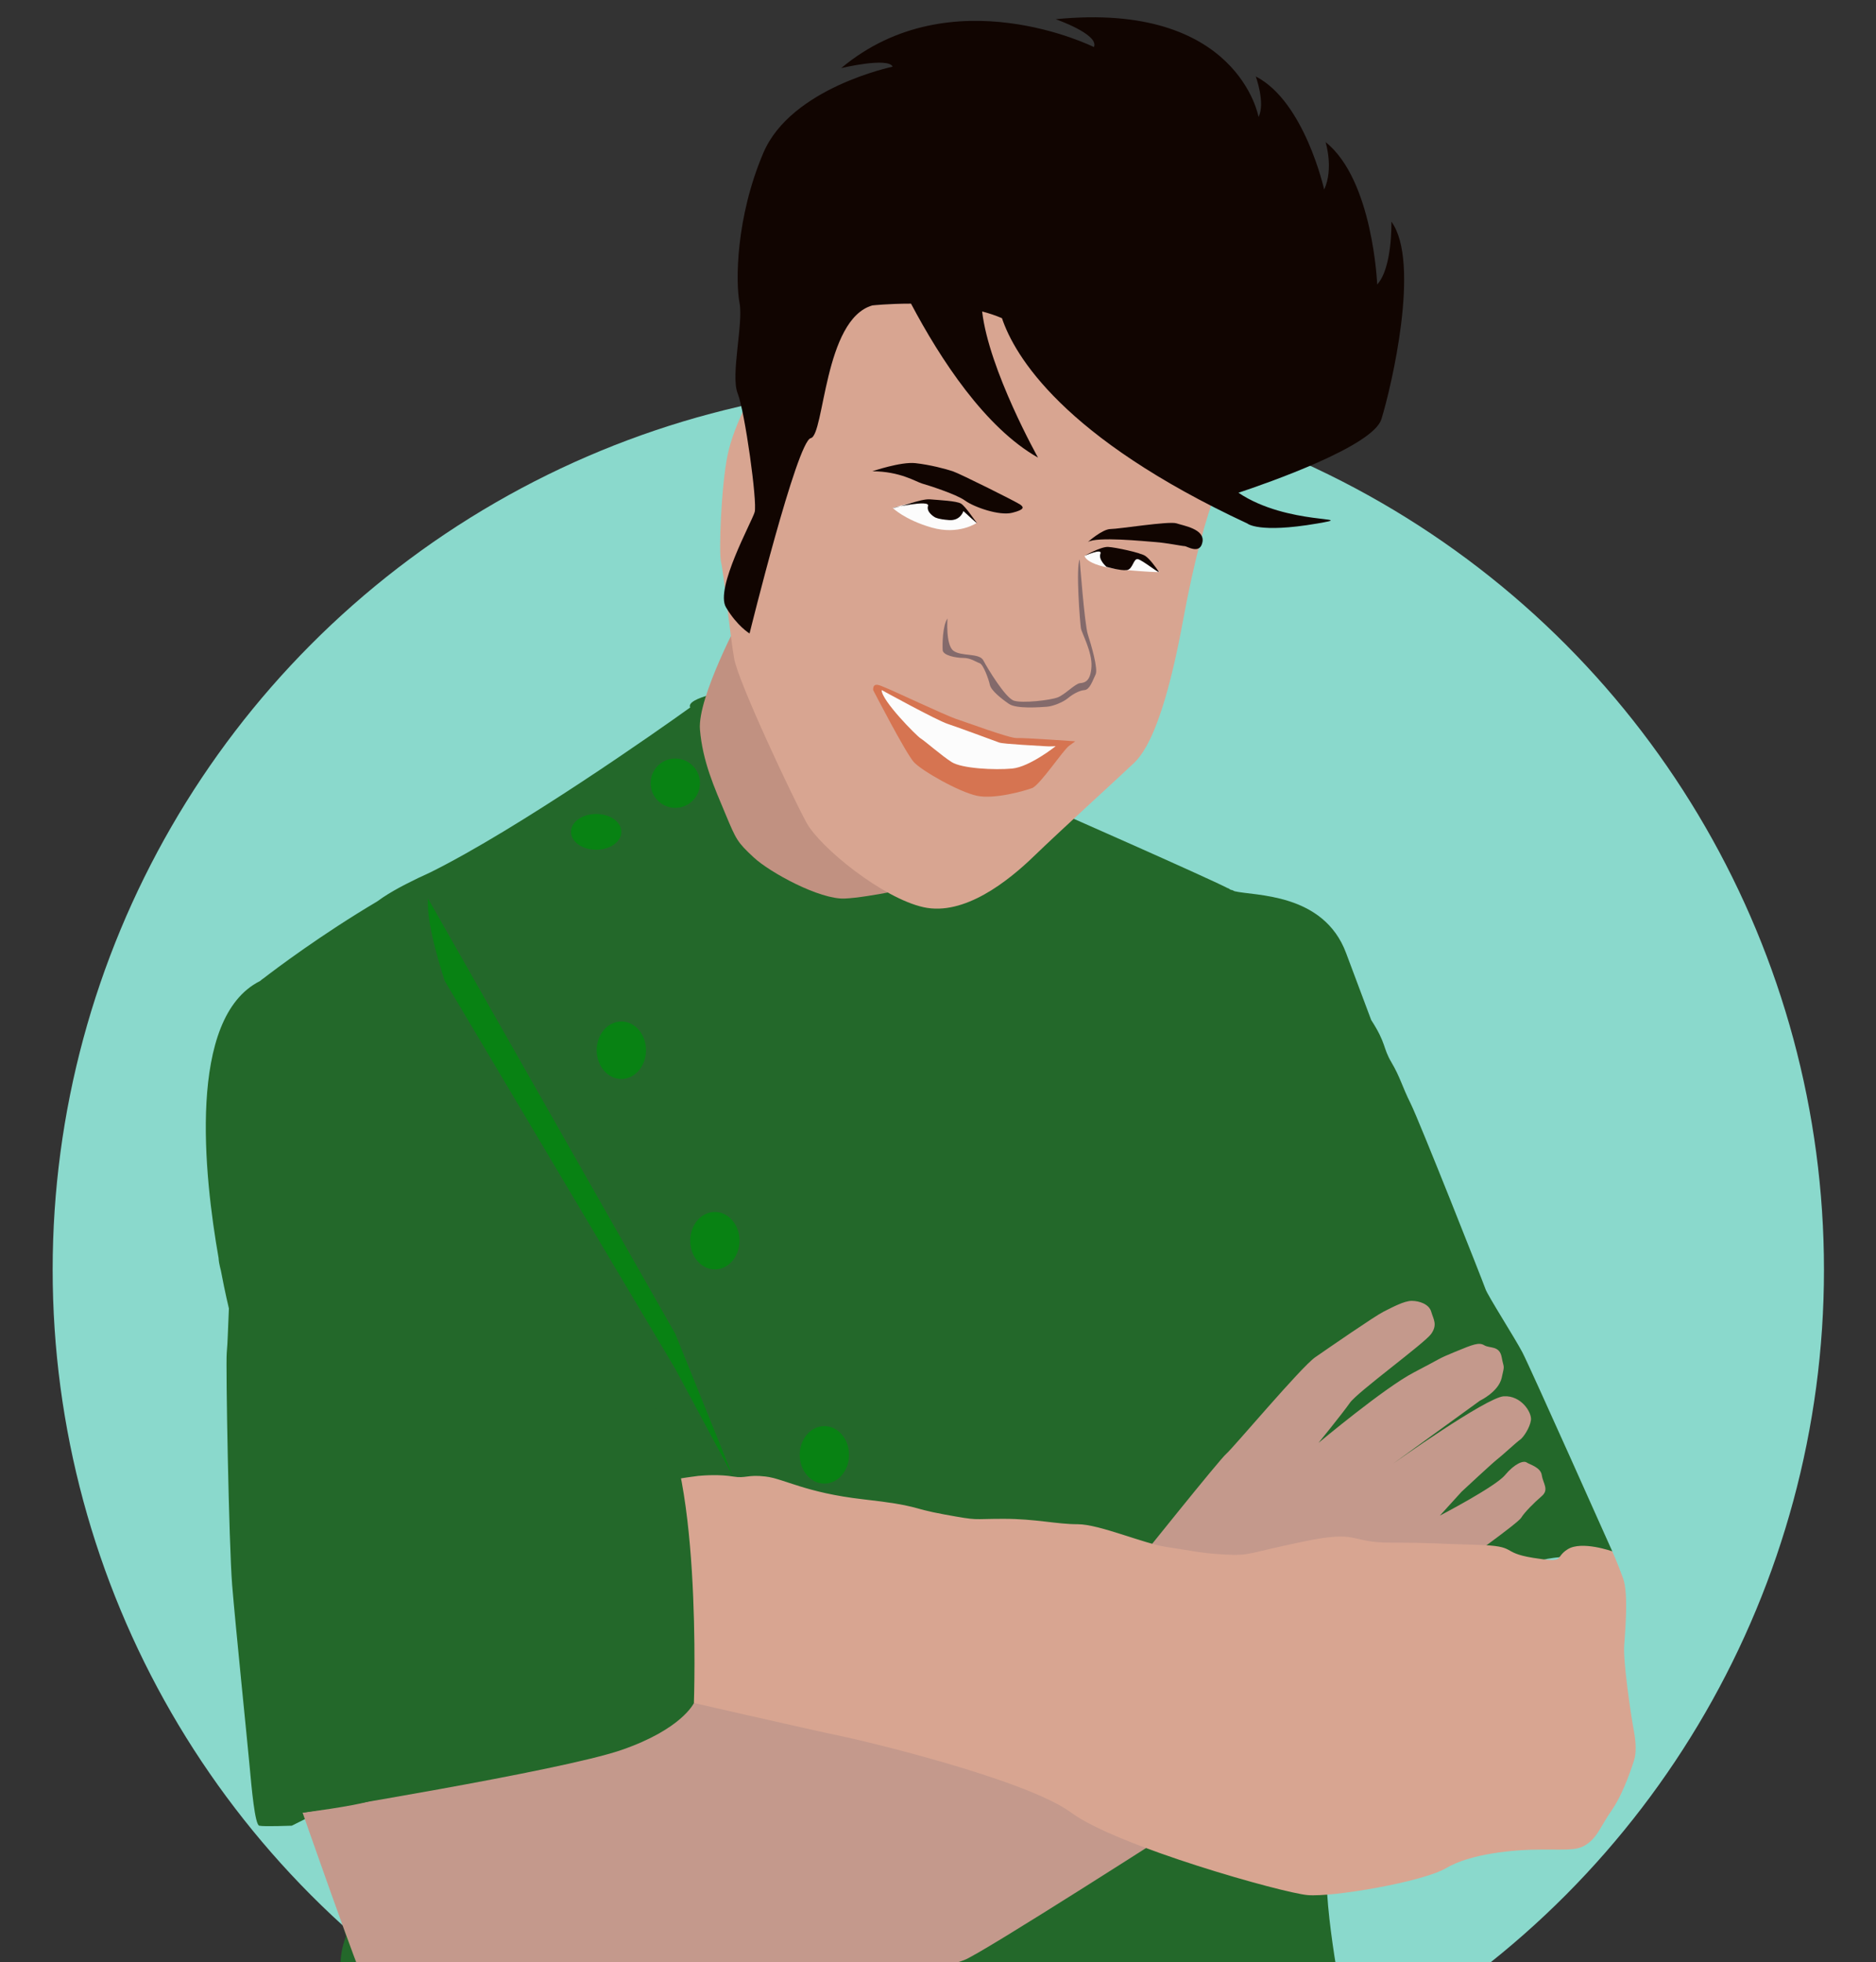 <?xml version="1.0" encoding="UTF-8"?>
<svg id="Livello_2" xmlns="http://www.w3.org/2000/svg" width="295.7" height="309.2" version="1.1" viewBox="0 0 295.7 309.2">
  <rect x="0" y="0" width="295.7" height="309.2" fill="#333333" stroke="none"/>
  <!-- Generator: Adobe Illustrator 29.5.0, SVG Export Plug-In . SVG Version: 2.1.0 Build 137)  -->
  <defs>
    <style>
      .st0 {
        fill: #23682a;
      }

      .st1 {
        fill: #8ad9cc;
      }

      .st2 {
        fill: #d8a591;
      }

      .st3 {
        fill: #846a6b;
      }

      .st4 {
        fill: #110501;
      }

      .st5 {
        fill: #c19181;
      }

      .st6 {
        fill: #088213;
      }

      .st7 {
        fill: #fcfcfc;
      }

      .st8 {
        fill: #c4998c;
      }

      .st9 {
        fill: #d67451;
      }
    </style>
  </defs>
  <circle class="st1" cx="147.9" cy="200.1" r="139.6"/>
  <path class="st0" d="M239.947,213.084c-1.196-2.276-5.468-8.94-5.81-9.966-.342-1.026-10.424-26.488-11.791-29.222-1.367-2.734-1.616-4.101-3.03-6.494-1.392-2.356-.756-2.896-3.187-6.668-1.493-3.957-2.901-7.705-3.947-10.526-3.552-9.58-14.55-9.009-17.582-9.762-.225-.128-.429-.215-.579-.215-.056-.036-.143-.085-.259-.146-.015-.04-.064-.082-.229-.117-3.767-1.912-26.105-11.748-32.763-14.674-4.919-3.33-11.425-7.45-11.425-7.45l-14.663-5.468-17.089-6.665-2.221,3.033s-7.348,1.168-6.579,2.741c-4.881,3.52-26.985,19.048-40.947,25.983-.002.001-.004.002-.006.003-2.502,1.133-5.347,2.524-7.493,3.955-.292.195-.593.407-.902.634-8.78,5.199-15.963,10.613-17.922,12.123-.167.102-.327.229-.482.374-.032.025-.052.041-.052.041-11.52,5.744-8.82,30.659-6.533,43.648.015.264.041.522.088.769.086.449.176.842.27,1.193.693,3.664,1.268,5.985,1.268,5.985-.171,3.589-.171,5.127-.342,7.006-.171,1.88.342,30.247.854,36.57.513,6.323,2.392,24.608,2.734,28.367s.854,9.399,1.538,9.57,5.127,0,5.127,0l3.076-1.538,5.468,18.968s-1.538,3.589-.513,7.006c1.025,3.418,157.387,2.392,157.387,2.392,0,0-3.76-19.31-1.709-23.412,2.051-4.101,23.241-38.279,26.317-40.158,3.076-1.88,3.247-4.785,8.886-5.468,5.639-.684,9.228-1.025,9.228-1.025,0,0-12.987-29.113-14.184-31.389Z"/>
  <path class="st5" d="M116.865,96.954s-6.964,12.93-6.536,18.021,2.307,9.192,4.016,13.294,1.88,4.443,4.443,6.835,10.424,6.665,14.354,6.494,12.133-2.051,12.133-2.051l-2.051-28.367-10.424-19.481-15.935,5.255h0Z"/>
  <path class="st2" d="M126.093,46.201l-6.921,14.611s-3.461,5.896-4.486,10.894-1.41,15.38-1.025,16.918,1.41,11.407,2.051,15.123,9.228,21.916,11.407,25.889,12.047,11.919,18.456,13.329c6.408,1.41,13.329-4.101,17.43-8.074s13.97-12.945,14.995-13.97,4.742-2.82,8.459-23.07c3.717-20.25,7.562-25.377,7.562-25.377v-26.274l-15.636-8.972-25.377-5.896-19.738,4.87-7.177,9.997h0Z"/>
  <path class="st9" d="M137.628,108.745s5.127,9.933,6.408,11.343,7.194,4.742,9.973,5.319,7.457-.769,8.675-1.218,4.87-5.96,5.832-6.665l.961-.705s-8.139-.577-9.228-.513-8.139-2.563-9.548-3.012-10.574-4.742-11.15-4.934-1.987-1.089-1.923.385h0Z"/>
  <path class="st4" d="M137.5,74.269s4.486-1.538,6.793-1.282,4.742.897,5.896,1.282,10.125,4.87,10.638,5.255.769.769-1.282,1.282-6.024-.897-7.434-1.923-5.896-2.435-6.793-2.692-3.461-1.923-7.818-1.923h0Z"/>
  <path class="st4" d="M171.464,85.419s2.307-2.051,3.589-2.051,9.228-1.282,10.381-.897,4.486.897,4.101,2.948-2.435.641-2.82.641-2.82-.513-4.614-.641-9.228-.897-10.638,0Z"/>
  <path class="st7" d="M138.974,108.745s8.628,4.742,10.37,5.319,7.445,2.692,8.15,2.948,6.472.513,7.177.577,1.73,0,1.73,0c0,0-4.101,3.268-6.857,3.525s-7.946,0-9.548-1.025-4.229-3.332-4.87-3.717-6.216-6.024-6.152-7.626h-0Z"/>
  <path class="st3" d="M149.344,97.467s-.309,4.101.909,5.062,4.101.32,4.742,1.538,3.461,5.896,4.806,6.344,5.767-.064,6.921-.513,2.756-2.179,3.525-2.243,1.666-.32,1.794-2.627-1.538-5.255-1.666-6.024-.833-9.571-.192-10.841c0,0,.769,10.201,1.282,11.803s1.666,5.447,1.218,6.344-.897,2.371-1.73,2.435-1.858.641-2.627,1.282-2.371,1.282-3.332,1.346-4.742.385-5.96-.449-2.82-2.11-3.012-3.01-1.025-3.207-1.602-3.399-1.41-.833-2.563-.833-3.204-.385-3.268-1.218-.023-3.909.757-4.998v0Z"/>
  <path class="st8" d="M179.145,246.352s13.125-16.405,14.15-17.26,11.791-13.671,14.013-15.209,9.399-6.494,10.766-7.177,3.247-1.709,4.443-1.709,2.734.513,3.076,1.709,1.025,2.024,0,3.49-11.62,9.156-12.816,10.865-4.956,6.323-4.956,6.323c0,0,10.424-8.715,15.038-11.108s3.589-2.051,6.494-3.247,3.76-1.538,4.614-1.025,2.392,0,2.734,1.88.513,1.025,0,3.247-3.418,3.589-3.418,3.589l-13.671,9.912s14.66-10.424,17.412-10.595,4.461,2.563,4.29,3.76-1.196,2.734-1.709,3.076-2.905,2.563-3.589,3.076-5.639,5.127-5.639,5.127l-3.418,3.76s8.715-4.531,10.253-6.367c1.538-1.836,2.905-2.348,3.418-2.007s2.221.766,2.392,2.007,1.196,2.266,0,3.291-2.734,2.563-3.247,3.418-9.399,7.177-9.399,7.177c0,0-20.336,6.494-21.361,6.835s-31.272,2.905-31.272,2.905l1.401-9.741h0Z"/>
  <path class="st8" d="M120.326,263.27s-26.658,12.475-29.393,13.5-29.905,6.152-32.469,7.006-10.766,1.88-10.766,1.88c0,0,8.373,24.042,10.595,29.024s39.475,12.16,43.576,11.305,47.507-16.234,50.07-17.089,35.544-22.044,35.544-22.044l-33.494-29.393-33.665,5.81 0-0Z"/>
  <circle class="st6" cx="106.441" cy="123.42" r="3.888"/>
  <ellipse class="st6" cx="93.971" cy="131.089" rx="3.968" ry="2.82"/>
  <ellipse class="st6" cx="112.679" cy="195.513" rx="3.888" ry="4.529"/>
  <ellipse class="st6" cx="97.939" cy="165.501" rx="3.888" ry="4.529"/>
  <path class="st2" d="M102.553,233.707s1.025.854,0,2.221-2.221,1.196-1.88,2.734-.854.171.342,1.538,1.937,1.367,1.994,2.392-.399.171,0,2.051-.389,2.392.005,3.247.736-.513.394.854-1.601,1.538-1.399,2.392.544-.683.203.854-.171.854-.342,1.538c0,0,.449,1.025.139,1.709s-1.165-.854-.31.683,1.849,2.563,1.849,2.563c1.227,1.88,1.74,2.734,1.74,2.734,0,0,.513,1.196.683,1.709s0,1.709,0,1.709l.513,1.88v1.196s22.386,5.127,25.804,5.81,29.393,6.835,36.57,12.133,33.323,12.646,37.253,12.987,18.114-2.051,21.874-4.272,10.424-2.905,15.038-2.905,5.81.171,7.348-1.025,1.88-2.563,3.76-5.298c1.88-2.734,3.247-7.177,3.418-7.69s.513-1.88,0-4.614-1.709-10.937-1.538-13.5.683-8.203-.171-10.595-1.709-4.272-1.709-4.272c0,0-4.785-1.709-7.006-.342s-.171,2.221-5.468,1.367-2.221-1.88-8.886-2.051-6.665-.342-13.5-.342-4.785-2.051-13.842-.171c-9.057,1.88-8.203,2.221-12.133,2.051s-5.81-.683-9.399-1.196-10.595-3.589-14.013-3.589-6.566-.854-11.742-.854-3.638.342-9.277-.683c-5.639-1.025-3.76-1.367-12.816-2.392s-12.475-3.247-15.38-3.589-3.076.342-5.127,0-4.443-.197-5.468-.099-7.519,1.124-7.519,1.124h-0Z"/>
  <path class="st4" d="M219.316,34.93s.181,7.26-2.239,9.9c0,0-.66-16.501-8.14-22.441,0,0,1.32,4.18-.22,7.48,0,0-3.08-13.861-10.78-17.821,0,0,1.54,4.18.44,6.38,0,0-3.227-18.261-31.975-15.401,0,0,6.914,2.399,6.024,4.39,0,0-22.451-11.21-39.832,3.311,0,0,7.422-1.76,8.111-.22,0,0-16.001,3.314-20.378,13.571-4.377,10.257-4.385,20.422-3.76,23.667s-1.435,11.385-.295,14.245c1.141,2.86,3.121,17.161,2.681,18.701-.44,1.54-6.288,12.035-4.522,15.011,1.766,2.976,3.717,4.122,3.717,4.122,0,0,7.486-30.325,9.646-30.779,2.16-.454,2.073-18.715,9.707-20.915,0,0,2.559-.284,6.095-.281,4.633,8.748,11.661,19.538,20.019,24.262,0,0-7.736-13.792-8.807-23.029,1.091.285,2.14.635,3.123,1.056,1.977,5.888,9.565,18.804,38.685,32.36,0,0,1.76,1.587,11.001,0,6.947-1.193-4.644.375-12.411-4.849,4.599-1.531,21.206-7.325,22.532-11.587,1.54-4.951,6.238-24.752,1.579-31.132Z"/>
  <path class="st7" d="M140.704,80.036s1.844,1.859,6.135,3.096,7.131-.733,7.131-.733c0,0-2.51-2.814-3.418-2.732s-3.215-.412-3.215-.412c0,0,1.011-1.407-6.633.781Z"/>
  <path class="st4" d="M140.704,80.036c1.025,0,4.422-1.474,5.896-1.346s4.165.248,4.87.669,2.115,2.584,2.499,3.04-2.115-1.858-2.115-1.858c0,0-.449,1.546-2.243,1.418s-2.255-.449-2.255-.449c0,0-1.398-.769-1.077-1.794s-5.575.32-5.575.32Z"/>
  <path class="st7" d="M170.951,87.598s.15,1.691,6.665,2.243,4.998.192,4.998.192l-2.885-2.771h-2.117s-2.515-1.634-6.662.336Z"/>
  <path class="st4" d="M170.951,87.598s2.563-1.474,3.717-1.41,5.093.897,5.847,1.41,1.651,1.794,2.099,2.435-2.563-1.796-3.268-1.923-.769,1.603-1.73,1.731-3.204-.513-3.204-.513c0,0-1.32-1.124-.961-2.066s-2.499.336-2.499.336l-0.0 0Z"/>
  <path class="st0" d="M109.374,268.374s1.421-39.457-6.821-47.377-37.284,12.541-37.284,12.541l-1.76,37.402-15.811,14.717s40.669-6.577,50.241-9.877,11.435-7.405,11.435-7.405Z"/>
  <ellipse class="st6" cx="129.941" cy="229.266" rx="3.888" ry="4.529"/>
  <path class="st6" d="M67.47,141.603l38.971,68.593,9.1,22.485-9.1-16.965-36.331-61.117s-3.014-8.863-2.64-12.996Z"/>
</svg>